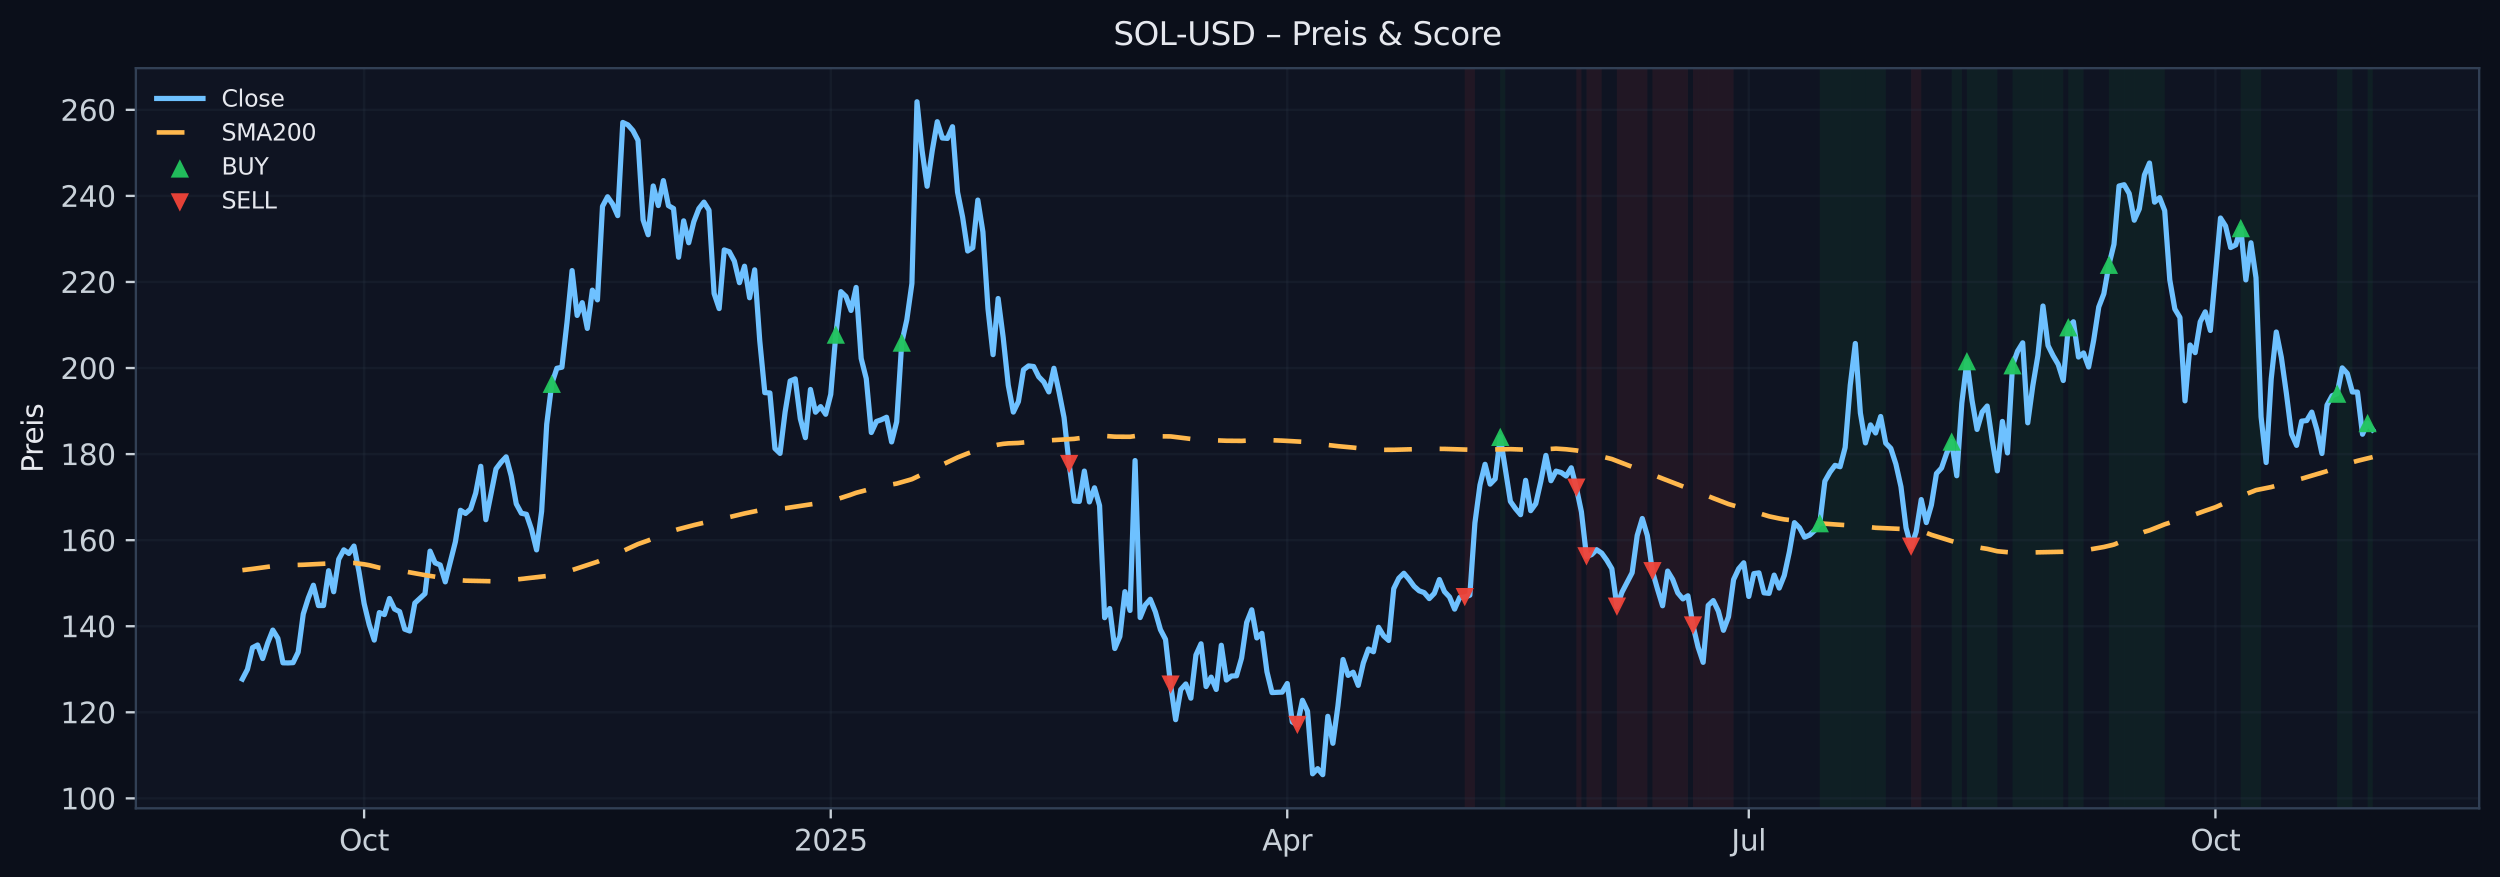 <?xml version="1.0" encoding="utf-8" standalone="no"?>
<!DOCTYPE svg PUBLIC "-//W3C//DTD SVG 1.1//EN"
  "http://www.w3.org/Graphics/SVG/1.1/DTD/svg11.dtd">
<svg xmlns:xlink="http://www.w3.org/1999/xlink" width="864.166pt" height="303.276pt" viewBox="0 0 864.166 303.276" xmlns="http://www.w3.org/2000/svg" version="1.1">
 <defs>
  <style type="text/css">*{stroke-linejoin: round; stroke-linecap: butt}</style>
 </defs>
 <g id="figure_1">
  <g id="patch_1">
   <path d="M -0 303.276 
L 864.166 303.276 
L 864.166 0 
L -0 0 
z
" style="fill: #0b0f1a"/>
  </g>
  <g id="axes_1">
   <g id="patch_2">
    <path d="M 46.966 279.398 
L 856.966 279.398 
L 856.966 23.558 
L 46.966 23.558 
z
" style="fill: #0f1422"/>
   </g>
   <g id="patch_3">
    <path d="M 506.316 279.398 
L 506.316 23.558 
L 509.823 23.558 
L 509.823 279.398 
z
" clip-path="url(#p03be4a4f5c)" style="fill: #ef4444; opacity: 0.08"/>
   </g>
   <g id="patch_4">
    <path d="M 518.589 279.398 
L 518.589 23.558 
L 520.342 23.558 
L 520.342 279.398 
z
" clip-path="url(#p03be4a4f5c)" style="fill: #16a34a; opacity: 0.08"/>
   </g>
   <g id="patch_5">
    <path d="M 544.888 279.398 
L 544.888 23.558 
L 546.641 23.558 
L 546.641 279.398 
z
" clip-path="url(#p03be4a4f5c)" style="fill: #ef4444; opacity: 0.08"/>
   </g>
   <g id="patch_6">
    <path d="M 548.394 279.398 
L 548.394 23.558 
L 553.654 23.558 
L 553.654 279.398 
z
" clip-path="url(#p03be4a4f5c)" style="fill: #ef4444; opacity: 0.08"/>
   </g>
   <g id="patch_7">
    <path d="M 558.914 279.398 
L 558.914 23.558 
L 569.433 23.558 
L 569.433 279.398 
z
" clip-path="url(#p03be4a4f5c)" style="fill: #ef4444; opacity: 0.08"/>
   </g>
   <g id="patch_8">
    <path d="M 571.186 279.398 
L 571.186 23.558 
L 583.459 23.558 
L 583.459 279.398 
z
" clip-path="url(#p03be4a4f5c)" style="fill: #ef4444; opacity: 0.08"/>
   </g>
   <g id="patch_9">
    <path d="M 585.212 279.398 
L 585.212 23.558 
L 586.966 23.558 
L 586.966 279.398 
z
" clip-path="url(#p03be4a4f5c)" style="fill: #ef4444; opacity: 0.08"/>
   </g>
   <g id="patch_10">
    <path d="M 586.966 279.398 
L 586.966 23.558 
L 590.472 23.558 
L 590.472 279.398 
z
" clip-path="url(#p03be4a4f5c)" style="fill: #ef4444; opacity: 0.08"/>
   </g>
   <g id="patch_11">
    <path d="M 590.472 279.398 
L 590.472 23.558 
L 599.238 23.558 
L 599.238 279.398 
z
" clip-path="url(#p03be4a4f5c)" style="fill: #ef4444; opacity: 0.08"/>
   </g>
   <g id="patch_12">
    <path d="M 629.044 279.398 
L 629.044 23.558 
L 639.563 23.558 
L 639.563 279.398 
z
" clip-path="url(#p03be4a4f5c)" style="fill: #16a34a; opacity: 0.08"/>
   </g>
   <g id="patch_13">
    <path d="M 639.563 279.398 
L 639.563 23.558 
L 644.823 23.558 
L 644.823 279.398 
z
" clip-path="url(#p03be4a4f5c)" style="fill: #16a34a; opacity: 0.08"/>
   </g>
   <g id="patch_14">
    <path d="M 644.823 279.398 
L 644.823 23.558 
L 651.836 23.558 
L 651.836 279.398 
z
" clip-path="url(#p03be4a4f5c)" style="fill: #16a34a; opacity: 0.08"/>
   </g>
   <g id="patch_15">
    <path d="M 660.602 279.398 
L 660.602 23.558 
L 664.108 23.558 
L 664.108 279.398 
z
" clip-path="url(#p03be4a4f5c)" style="fill: #ef4444; opacity: 0.08"/>
   </g>
   <g id="patch_16">
    <path d="M 674.628 279.398 
L 674.628 23.558 
L 678.134 23.558 
L 678.134 279.398 
z
" clip-path="url(#p03be4a4f5c)" style="fill: #16a34a; opacity: 0.08"/>
   </g>
   <g id="patch_17">
    <path d="M 679.888 279.398 
L 679.888 23.558 
L 690.407 23.558 
L 690.407 279.398 
z
" clip-path="url(#p03be4a4f5c)" style="fill: #16a34a; opacity: 0.08"/>
   </g>
   <g id="patch_18">
    <path d="M 695.667 279.398 
L 695.667 23.558 
L 706.186 23.558 
L 706.186 279.398 
z
" clip-path="url(#p03be4a4f5c)" style="fill: #16a34a; opacity: 0.08"/>
   </g>
   <g id="patch_19">
    <path d="M 706.186 279.398 
L 706.186 23.558 
L 707.94 23.558 
L 707.94 279.398 
z
" clip-path="url(#p03be4a4f5c)" style="fill: #16a34a; opacity: 0.08"/>
   </g>
   <g id="patch_20">
    <path d="M 707.94 279.398 
L 707.94 23.558 
L 713.199 23.558 
L 713.199 279.398 
z
" clip-path="url(#p03be4a4f5c)" style="fill: #16a34a; opacity: 0.08"/>
   </g>
   <g id="patch_21">
    <path d="M 714.953 279.398 
L 714.953 23.558 
L 720.212 23.558 
L 720.212 279.398 
z
" clip-path="url(#p03be4a4f5c)" style="fill: #16a34a; opacity: 0.08"/>
   </g>
   <g id="patch_22">
    <path d="M 728.979 279.398 
L 728.979 23.558 
L 734.238 23.558 
L 734.238 279.398 
z
" clip-path="url(#p03be4a4f5c)" style="fill: #16a34a; opacity: 0.08"/>
   </g>
   <g id="patch_23">
    <path d="M 734.238 279.398 
L 734.238 23.558 
L 737.745 23.558 
L 737.745 279.398 
z
" clip-path="url(#p03be4a4f5c)" style="fill: #16a34a; opacity: 0.08"/>
   </g>
   <g id="patch_24">
    <path d="M 737.745 279.398 
L 737.745 23.558 
L 739.498 23.558 
L 739.498 279.398 
z
" clip-path="url(#p03be4a4f5c)" style="fill: #16a34a; opacity: 0.08"/>
   </g>
   <g id="patch_25">
    <path d="M 739.498 279.398 
L 739.498 23.558 
L 748.264 23.558 
L 748.264 279.398 
z
" clip-path="url(#p03be4a4f5c)" style="fill: #16a34a; opacity: 0.08"/>
   </g>
   <g id="patch_26">
    <path d="M 774.563 279.398 
L 774.563 23.558 
L 781.576 23.558 
L 781.576 279.398 
z
" clip-path="url(#p03be4a4f5c)" style="fill: #16a34a; opacity: 0.08"/>
   </g>
   <g id="patch_27">
    <path d="M 807.875 279.398 
L 807.875 23.558 
L 813.134 23.558 
L 813.134 279.398 
z
" clip-path="url(#p03be4a4f5c)" style="fill: #16a34a; opacity: 0.08"/>
   </g>
   <g id="patch_28">
    <path d="M 818.394 279.398 
L 818.394 23.558 
L 820.147 23.558 
L 820.147 279.398 
z
" clip-path="url(#p03be4a4f5c)" style="fill: #16a34a; opacity: 0.08"/>
   </g>
   <g id="matplotlib.axis_1">
    <g id="xtick_1">
     <g id="line2d_1">
      <path d="M 125.862 279.398 
L 125.862 23.558 
" clip-path="url(#p03be4a4f5c)" style="fill: none; stroke: #2a3647; stroke-opacity: 0.25; stroke-width: 0.8; stroke-linecap: square"/>
     </g>
     <g id="line2d_2">
      <defs>
       <path id="md6ac24d594" d="M 0 0 
L 0 3.5 
" style="stroke: #c9d1d9; stroke-width: 0.8"/>
      </defs>
      <g>
       <use xlink:href="#md6ac24d594" x="125.862" y="279.398" style="fill: #c9d1d9; stroke: #c9d1d9; stroke-width: 0.8"/>
      </g>
     </g>
     <g id="text_1">
      <!-- Oct -->
      <g style="fill: #c9d1d9" transform="translate(117.216 293.997) scale(0.1 -0.1)">
       <defs>
        <path id="DejaVuSans-4f" d="M 2522 4238 
Q 1834 4238 1429 3725 
Q 1025 3213 1025 2328 
Q 1025 1447 1429 934 
Q 1834 422 2522 422 
Q 3209 422 3611 934 
Q 4013 1447 4013 2328 
Q 4013 3213 3611 3725 
Q 3209 4238 2522 4238 
z
M 2522 4750 
Q 3503 4750 4090 4092 
Q 4678 3434 4678 2328 
Q 4678 1225 4090 567 
Q 3503 -91 2522 -91 
Q 1538 -91 948 565 
Q 359 1222 359 2328 
Q 359 3434 948 4092 
Q 1538 4750 2522 4750 
z
" transform="scale(0.016)"/>
        <path id="DejaVuSans-63" d="M 3122 3366 
L 3122 2828 
Q 2878 2963 2633 3030 
Q 2388 3097 2138 3097 
Q 1578 3097 1268 2742 
Q 959 2388 959 1747 
Q 959 1106 1268 751 
Q 1578 397 2138 397 
Q 2388 397 2633 464 
Q 2878 531 3122 666 
L 3122 134 
Q 2881 22 2623 -34 
Q 2366 -91 2075 -91 
Q 1284 -91 818 406 
Q 353 903 353 1747 
Q 353 2603 823 3093 
Q 1294 3584 2113 3584 
Q 2378 3584 2631 3529 
Q 2884 3475 3122 3366 
z
" transform="scale(0.016)"/>
        <path id="DejaVuSans-74" d="M 1172 4494 
L 1172 3500 
L 2356 3500 
L 2356 3053 
L 1172 3053 
L 1172 1153 
Q 1172 725 1289 603 
Q 1406 481 1766 481 
L 2356 481 
L 2356 0 
L 1766 0 
Q 1100 0 847 248 
Q 594 497 594 1153 
L 594 3053 
L 172 3053 
L 172 3500 
L 594 3500 
L 594 4494 
L 1172 4494 
z
" transform="scale(0.016)"/>
       </defs>
       <use xlink:href="#DejaVuSans-4f"/>
       <use xlink:href="#DejaVuSans-63" x="78.711"/>
       <use xlink:href="#DejaVuSans-74" x="133.691"/>
      </g>
     </g>
    </g>
    <g id="xtick_2">
     <g id="line2d_3">
      <path d="M 287.16 279.398 
L 287.16 23.558 
" clip-path="url(#p03be4a4f5c)" style="fill: none; stroke: #2a3647; stroke-opacity: 0.25; stroke-width: 0.8; stroke-linecap: square"/>
     </g>
     <g id="line2d_4">
      <g>
       <use xlink:href="#md6ac24d594" x="287.16" y="279.398" style="fill: #c9d1d9; stroke: #c9d1d9; stroke-width: 0.8"/>
      </g>
     </g>
     <g id="text_2">
      <!-- 2025 -->
      <g style="fill: #c9d1d9" transform="translate(274.435 293.997) scale(0.1 -0.1)">
       <defs>
        <path id="DejaVuSans-32" d="M 1228 531 
L 3431 531 
L 3431 0 
L 469 0 
L 469 531 
Q 828 903 1448 1529 
Q 2069 2156 2228 2338 
Q 2531 2678 2651 2914 
Q 2772 3150 2772 3378 
Q 2772 3750 2511 3984 
Q 2250 4219 1831 4219 
Q 1534 4219 1204 4116 
Q 875 4013 500 3803 
L 500 4441 
Q 881 4594 1212 4672 
Q 1544 4750 1819 4750 
Q 2544 4750 2975 4387 
Q 3406 4025 3406 3419 
Q 3406 3131 3298 2873 
Q 3191 2616 2906 2266 
Q 2828 2175 2409 1742 
Q 1991 1309 1228 531 
z
" transform="scale(0.016)"/>
        <path id="DejaVuSans-30" d="M 2034 4250 
Q 1547 4250 1301 3770 
Q 1056 3291 1056 2328 
Q 1056 1369 1301 889 
Q 1547 409 2034 409 
Q 2525 409 2770 889 
Q 3016 1369 3016 2328 
Q 3016 3291 2770 3770 
Q 2525 4250 2034 4250 
z
M 2034 4750 
Q 2819 4750 3233 4129 
Q 3647 3509 3647 2328 
Q 3647 1150 3233 529 
Q 2819 -91 2034 -91 
Q 1250 -91 836 529 
Q 422 1150 422 2328 
Q 422 3509 836 4129 
Q 1250 4750 2034 4750 
z
" transform="scale(0.016)"/>
        <path id="DejaVuSans-35" d="M 691 4666 
L 3169 4666 
L 3169 4134 
L 1269 4134 
L 1269 2991 
Q 1406 3038 1543 3061 
Q 1681 3084 1819 3084 
Q 2600 3084 3056 2656 
Q 3513 2228 3513 1497 
Q 3513 744 3044 326 
Q 2575 -91 1722 -91 
Q 1428 -91 1123 -41 
Q 819 9 494 109 
L 494 744 
Q 775 591 1075 516 
Q 1375 441 1709 441 
Q 2250 441 2565 725 
Q 2881 1009 2881 1497 
Q 2881 1984 2565 2268 
Q 2250 2553 1709 2553 
Q 1456 2553 1204 2497 
Q 953 2441 691 2322 
L 691 4666 
z
" transform="scale(0.016)"/>
       </defs>
       <use xlink:href="#DejaVuSans-32"/>
       <use xlink:href="#DejaVuSans-30" x="63.623"/>
       <use xlink:href="#DejaVuSans-32" x="127.246"/>
       <use xlink:href="#DejaVuSans-35" x="190.869"/>
      </g>
     </g>
    </g>
    <g id="xtick_3">
     <g id="line2d_5">
      <path d="M 444.953 279.398 
L 444.953 23.558 
" clip-path="url(#p03be4a4f5c)" style="fill: none; stroke: #2a3647; stroke-opacity: 0.25; stroke-width: 0.8; stroke-linecap: square"/>
     </g>
     <g id="line2d_6">
      <g>
       <use xlink:href="#md6ac24d594" x="444.953" y="279.398" style="fill: #c9d1d9; stroke: #c9d1d9; stroke-width: 0.8"/>
      </g>
     </g>
     <g id="text_3">
      <!-- Apr -->
      <g style="fill: #c9d1d9" transform="translate(436.303 293.997) scale(0.1 -0.1)">
       <defs>
        <path id="DejaVuSans-41" d="M 2188 4044 
L 1331 1722 
L 3047 1722 
L 2188 4044 
z
M 1831 4666 
L 2547 4666 
L 4325 0 
L 3669 0 
L 3244 1197 
L 1141 1197 
L 716 0 
L 50 0 
L 1831 4666 
z
" transform="scale(0.016)"/>
        <path id="DejaVuSans-70" d="M 1159 525 
L 1159 -1331 
L 581 -1331 
L 581 3500 
L 1159 3500 
L 1159 2969 
Q 1341 3281 1617 3432 
Q 1894 3584 2278 3584 
Q 2916 3584 3314 3078 
Q 3713 2572 3713 1747 
Q 3713 922 3314 415 
Q 2916 -91 2278 -91 
Q 1894 -91 1617 61 
Q 1341 213 1159 525 
z
M 3116 1747 
Q 3116 2381 2855 2742 
Q 2594 3103 2138 3103 
Q 1681 3103 1420 2742 
Q 1159 2381 1159 1747 
Q 1159 1113 1420 752 
Q 1681 391 2138 391 
Q 2594 391 2855 752 
Q 3116 1113 3116 1747 
z
" transform="scale(0.016)"/>
        <path id="DejaVuSans-72" d="M 2631 2963 
Q 2534 3019 2420 3045 
Q 2306 3072 2169 3072 
Q 1681 3072 1420 2755 
Q 1159 2438 1159 1844 
L 1159 0 
L 581 0 
L 581 3500 
L 1159 3500 
L 1159 2956 
Q 1341 3275 1631 3429 
Q 1922 3584 2338 3584 
Q 2397 3584 2469 3576 
Q 2541 3569 2628 3553 
L 2631 2963 
z
" transform="scale(0.016)"/>
       </defs>
       <use xlink:href="#DejaVuSans-41"/>
       <use xlink:href="#DejaVuSans-70" x="68.408"/>
       <use xlink:href="#DejaVuSans-72" x="131.885"/>
      </g>
     </g>
    </g>
    <g id="xtick_4">
     <g id="line2d_7">
      <path d="M 604.498 279.398 
L 604.498 23.558 
" clip-path="url(#p03be4a4f5c)" style="fill: none; stroke: #2a3647; stroke-opacity: 0.25; stroke-width: 0.8; stroke-linecap: square"/>
     </g>
     <g id="line2d_8">
      <g>
       <use xlink:href="#md6ac24d594" x="604.498" y="279.398" style="fill: #c9d1d9; stroke: #c9d1d9; stroke-width: 0.8"/>
      </g>
     </g>
     <g id="text_4">
      <!-- Jul -->
      <g style="fill: #c9d1d9" transform="translate(598.465 293.997) scale(0.1 -0.1)">
       <defs>
        <path id="DejaVuSans-4a" d="M 628 4666 
L 1259 4666 
L 1259 325 
Q 1259 -519 939 -900 
Q 619 -1281 -91 -1281 
L -331 -1281 
L -331 -750 
L -134 -750 
Q 284 -750 456 -515 
Q 628 -281 628 325 
L 628 4666 
z
" transform="scale(0.016)"/>
        <path id="DejaVuSans-75" d="M 544 1381 
L 544 3500 
L 1119 3500 
L 1119 1403 
Q 1119 906 1312 657 
Q 1506 409 1894 409 
Q 2359 409 2629 706 
Q 2900 1003 2900 1516 
L 2900 3500 
L 3475 3500 
L 3475 0 
L 2900 0 
L 2900 538 
Q 2691 219 2414 64 
Q 2138 -91 1772 -91 
Q 1169 -91 856 284 
Q 544 659 544 1381 
z
M 1991 3584 
L 1991 3584 
z
" transform="scale(0.016)"/>
        <path id="DejaVuSans-6c" d="M 603 4863 
L 1178 4863 
L 1178 0 
L 603 0 
L 603 4863 
z
" transform="scale(0.016)"/>
       </defs>
       <use xlink:href="#DejaVuSans-4a"/>
       <use xlink:href="#DejaVuSans-75" x="29.492"/>
       <use xlink:href="#DejaVuSans-6c" x="92.871"/>
      </g>
     </g>
    </g>
    <g id="xtick_5">
     <g id="line2d_9">
      <path d="M 765.797 279.398 
L 765.797 23.558 
" clip-path="url(#p03be4a4f5c)" style="fill: none; stroke: #2a3647; stroke-opacity: 0.25; stroke-width: 0.8; stroke-linecap: square"/>
     </g>
     <g id="line2d_10">
      <g>
       <use xlink:href="#md6ac24d594" x="765.797" y="279.398" style="fill: #c9d1d9; stroke: #c9d1d9; stroke-width: 0.8"/>
      </g>
     </g>
     <g id="text_5">
      <!-- Oct -->
      <g style="fill: #c9d1d9" transform="translate(757.151 293.997) scale(0.1 -0.1)">
       <use xlink:href="#DejaVuSans-4f"/>
       <use xlink:href="#DejaVuSans-63" x="78.711"/>
       <use xlink:href="#DejaVuSans-74" x="133.691"/>
      </g>
     </g>
    </g>
   </g>
   <g id="matplotlib.axis_2">
    <g id="ytick_1">
     <g id="line2d_11">
      <path d="M 46.966 275.969 
L 856.966 275.969 
" clip-path="url(#p03be4a4f5c)" style="fill: none; stroke: #2a3647; stroke-opacity: 0.25; stroke-width: 0.8; stroke-linecap: square"/>
     </g>
     <g id="line2d_12">
      <defs>
       <path id="mc453566116" d="M 0 0 
L -3.5 0 
" style="stroke: #c9d1d9; stroke-width: 0.8"/>
      </defs>
      <g>
       <use xlink:href="#mc453566116" x="46.966" y="275.969" style="fill: #c9d1d9; stroke: #c9d1d9; stroke-width: 0.8"/>
      </g>
     </g>
     <g id="text_6">
      <!-- 100 -->
      <g style="fill: #c9d1d9" transform="translate(20.878 279.768) scale(0.1 -0.1)">
       <defs>
        <path id="DejaVuSans-31" d="M 794 531 
L 1825 531 
L 1825 4091 
L 703 3866 
L 703 4441 
L 1819 4666 
L 2450 4666 
L 2450 531 
L 3481 531 
L 3481 0 
L 794 0 
L 794 531 
z
" transform="scale(0.016)"/>
       </defs>
       <use xlink:href="#DejaVuSans-31"/>
       <use xlink:href="#DejaVuSans-30" x="63.623"/>
       <use xlink:href="#DejaVuSans-30" x="127.246"/>
      </g>
     </g>
    </g>
    <g id="ytick_2">
     <g id="line2d_13">
      <path d="M 46.966 246.219 
L 856.966 246.219 
" clip-path="url(#p03be4a4f5c)" style="fill: none; stroke: #2a3647; stroke-opacity: 0.25; stroke-width: 0.8; stroke-linecap: square"/>
     </g>
     <g id="line2d_14">
      <g>
       <use xlink:href="#mc453566116" x="46.966" y="246.219" style="fill: #c9d1d9; stroke: #c9d1d9; stroke-width: 0.8"/>
      </g>
     </g>
     <g id="text_7">
      <!-- 120 -->
      <g style="fill: #c9d1d9" transform="translate(20.878 250.018) scale(0.1 -0.1)">
       <use xlink:href="#DejaVuSans-31"/>
       <use xlink:href="#DejaVuSans-32" x="63.623"/>
       <use xlink:href="#DejaVuSans-30" x="127.246"/>
      </g>
     </g>
    </g>
    <g id="ytick_3">
     <g id="line2d_15">
      <path d="M 46.966 216.469 
L 856.966 216.469 
" clip-path="url(#p03be4a4f5c)" style="fill: none; stroke: #2a3647; stroke-opacity: 0.25; stroke-width: 0.8; stroke-linecap: square"/>
     </g>
     <g id="line2d_16">
      <g>
       <use xlink:href="#mc453566116" x="46.966" y="216.469" style="fill: #c9d1d9; stroke: #c9d1d9; stroke-width: 0.8"/>
      </g>
     </g>
     <g id="text_8">
      <!-- 140 -->
      <g style="fill: #c9d1d9" transform="translate(20.878 220.268) scale(0.1 -0.1)">
       <defs>
        <path id="DejaVuSans-34" d="M 2419 4116 
L 825 1625 
L 2419 1625 
L 2419 4116 
z
M 2253 4666 
L 3047 4666 
L 3047 1625 
L 3713 1625 
L 3713 1100 
L 3047 1100 
L 3047 0 
L 2419 0 
L 2419 1100 
L 313 1100 
L 313 1709 
L 2253 4666 
z
" transform="scale(0.016)"/>
       </defs>
       <use xlink:href="#DejaVuSans-31"/>
       <use xlink:href="#DejaVuSans-34" x="63.623"/>
       <use xlink:href="#DejaVuSans-30" x="127.246"/>
      </g>
     </g>
    </g>
    <g id="ytick_4">
     <g id="line2d_17">
      <path d="M 46.966 186.719 
L 856.966 186.719 
" clip-path="url(#p03be4a4f5c)" style="fill: none; stroke: #2a3647; stroke-opacity: 0.25; stroke-width: 0.8; stroke-linecap: square"/>
     </g>
     <g id="line2d_18">
      <g>
       <use xlink:href="#mc453566116" x="46.966" y="186.719" style="fill: #c9d1d9; stroke: #c9d1d9; stroke-width: 0.8"/>
      </g>
     </g>
     <g id="text_9">
      <!-- 160 -->
      <g style="fill: #c9d1d9" transform="translate(20.878 190.518) scale(0.1 -0.1)">
       <defs>
        <path id="DejaVuSans-36" d="M 2113 2584 
Q 1688 2584 1439 2293 
Q 1191 2003 1191 1497 
Q 1191 994 1439 701 
Q 1688 409 2113 409 
Q 2538 409 2786 701 
Q 3034 994 3034 1497 
Q 3034 2003 2786 2293 
Q 2538 2584 2113 2584 
z
M 3366 4563 
L 3366 3988 
Q 3128 4100 2886 4159 
Q 2644 4219 2406 4219 
Q 1781 4219 1451 3797 
Q 1122 3375 1075 2522 
Q 1259 2794 1537 2939 
Q 1816 3084 2150 3084 
Q 2853 3084 3261 2657 
Q 3669 2231 3669 1497 
Q 3669 778 3244 343 
Q 2819 -91 2113 -91 
Q 1303 -91 875 529 
Q 447 1150 447 2328 
Q 447 3434 972 4092 
Q 1497 4750 2381 4750 
Q 2619 4750 2861 4703 
Q 3103 4656 3366 4563 
z
" transform="scale(0.016)"/>
       </defs>
       <use xlink:href="#DejaVuSans-31"/>
       <use xlink:href="#DejaVuSans-36" x="63.623"/>
       <use xlink:href="#DejaVuSans-30" x="127.246"/>
      </g>
     </g>
    </g>
    <g id="ytick_5">
     <g id="line2d_19">
      <path d="M 46.966 156.969 
L 856.966 156.969 
" clip-path="url(#p03be4a4f5c)" style="fill: none; stroke: #2a3647; stroke-opacity: 0.25; stroke-width: 0.8; stroke-linecap: square"/>
     </g>
     <g id="line2d_20">
      <g>
       <use xlink:href="#mc453566116" x="46.966" y="156.969" style="fill: #c9d1d9; stroke: #c9d1d9; stroke-width: 0.8"/>
      </g>
     </g>
     <g id="text_10">
      <!-- 180 -->
      <g style="fill: #c9d1d9" transform="translate(20.878 160.768) scale(0.1 -0.1)">
       <defs>
        <path id="DejaVuSans-38" d="M 2034 2216 
Q 1584 2216 1326 1975 
Q 1069 1734 1069 1313 
Q 1069 891 1326 650 
Q 1584 409 2034 409 
Q 2484 409 2743 651 
Q 3003 894 3003 1313 
Q 3003 1734 2745 1975 
Q 2488 2216 2034 2216 
z
M 1403 2484 
Q 997 2584 770 2862 
Q 544 3141 544 3541 
Q 544 4100 942 4425 
Q 1341 4750 2034 4750 
Q 2731 4750 3128 4425 
Q 3525 4100 3525 3541 
Q 3525 3141 3298 2862 
Q 3072 2584 2669 2484 
Q 3125 2378 3379 2068 
Q 3634 1759 3634 1313 
Q 3634 634 3220 271 
Q 2806 -91 2034 -91 
Q 1263 -91 848 271 
Q 434 634 434 1313 
Q 434 1759 690 2068 
Q 947 2378 1403 2484 
z
M 1172 3481 
Q 1172 3119 1398 2916 
Q 1625 2713 2034 2713 
Q 2441 2713 2670 2916 
Q 2900 3119 2900 3481 
Q 2900 3844 2670 4047 
Q 2441 4250 2034 4250 
Q 1625 4250 1398 4047 
Q 1172 3844 1172 3481 
z
" transform="scale(0.016)"/>
       </defs>
       <use xlink:href="#DejaVuSans-31"/>
       <use xlink:href="#DejaVuSans-38" x="63.623"/>
       <use xlink:href="#DejaVuSans-30" x="127.246"/>
      </g>
     </g>
    </g>
    <g id="ytick_6">
     <g id="line2d_21">
      <path d="M 46.966 127.219 
L 856.966 127.219 
" clip-path="url(#p03be4a4f5c)" style="fill: none; stroke: #2a3647; stroke-opacity: 0.25; stroke-width: 0.8; stroke-linecap: square"/>
     </g>
     <g id="line2d_22">
      <g>
       <use xlink:href="#mc453566116" x="46.966" y="127.219" style="fill: #c9d1d9; stroke: #c9d1d9; stroke-width: 0.8"/>
      </g>
     </g>
     <g id="text_11">
      <!-- 200 -->
      <g style="fill: #c9d1d9" transform="translate(20.878 131.018) scale(0.1 -0.1)">
       <use xlink:href="#DejaVuSans-32"/>
       <use xlink:href="#DejaVuSans-30" x="63.623"/>
       <use xlink:href="#DejaVuSans-30" x="127.246"/>
      </g>
     </g>
    </g>
    <g id="ytick_7">
     <g id="line2d_23">
      <path d="M 46.966 97.469 
L 856.966 97.469 
" clip-path="url(#p03be4a4f5c)" style="fill: none; stroke: #2a3647; stroke-opacity: 0.25; stroke-width: 0.8; stroke-linecap: square"/>
     </g>
     <g id="line2d_24">
      <g>
       <use xlink:href="#mc453566116" x="46.966" y="97.469" style="fill: #c9d1d9; stroke: #c9d1d9; stroke-width: 0.8"/>
      </g>
     </g>
     <g id="text_12">
      <!-- 220 -->
      <g style="fill: #c9d1d9" transform="translate(20.878 101.268) scale(0.1 -0.1)">
       <use xlink:href="#DejaVuSans-32"/>
       <use xlink:href="#DejaVuSans-32" x="63.623"/>
       <use xlink:href="#DejaVuSans-30" x="127.246"/>
      </g>
     </g>
    </g>
    <g id="ytick_8">
     <g id="line2d_25">
      <path d="M 46.966 67.719 
L 856.966 67.719 
" clip-path="url(#p03be4a4f5c)" style="fill: none; stroke: #2a3647; stroke-opacity: 0.25; stroke-width: 0.8; stroke-linecap: square"/>
     </g>
     <g id="line2d_26">
      <g>
       <use xlink:href="#mc453566116" x="46.966" y="67.719" style="fill: #c9d1d9; stroke: #c9d1d9; stroke-width: 0.8"/>
      </g>
     </g>
     <g id="text_13">
      <!-- 240 -->
      <g style="fill: #c9d1d9" transform="translate(20.878 71.518) scale(0.1 -0.1)">
       <use xlink:href="#DejaVuSans-32"/>
       <use xlink:href="#DejaVuSans-34" x="63.623"/>
       <use xlink:href="#DejaVuSans-30" x="127.246"/>
      </g>
     </g>
    </g>
    <g id="ytick_9">
     <g id="line2d_27">
      <path d="M 46.966 37.969 
L 856.966 37.969 
" clip-path="url(#p03be4a4f5c)" style="fill: none; stroke: #2a3647; stroke-opacity: 0.25; stroke-width: 0.8; stroke-linecap: square"/>
     </g>
     <g id="line2d_28">
      <g>
       <use xlink:href="#mc453566116" x="46.966" y="37.969" style="fill: #c9d1d9; stroke: #c9d1d9; stroke-width: 0.8"/>
      </g>
     </g>
     <g id="text_14">
      <!-- 260 -->
      <g style="fill: #c9d1d9" transform="translate(20.878 41.768) scale(0.1 -0.1)">
       <use xlink:href="#DejaVuSans-32"/>
       <use xlink:href="#DejaVuSans-36" x="63.623"/>
       <use xlink:href="#DejaVuSans-30" x="127.246"/>
      </g>
     </g>
    </g>
    <g id="text_15">
     <!-- Preis -->
     <g style="fill: #e6e8ee" transform="translate(14.798 163.419) rotate(-90) scale(0.1 -0.1)">
      <defs>
       <path id="DejaVuSans-50" d="M 1259 4147 
L 1259 2394 
L 2053 2394 
Q 2494 2394 2734 2622 
Q 2975 2850 2975 3272 
Q 2975 3691 2734 3919 
Q 2494 4147 2053 4147 
L 1259 4147 
z
M 628 4666 
L 2053 4666 
Q 2838 4666 3239 4311 
Q 3641 3956 3641 3272 
Q 3641 2581 3239 2228 
Q 2838 1875 2053 1875 
L 1259 1875 
L 1259 0 
L 628 0 
L 628 4666 
z
" transform="scale(0.016)"/>
       <path id="DejaVuSans-65" d="M 3597 1894 
L 3597 1613 
L 953 1613 
Q 991 1019 1311 708 
Q 1631 397 2203 397 
Q 2534 397 2845 478 
Q 3156 559 3463 722 
L 3463 178 
Q 3153 47 2828 -22 
Q 2503 -91 2169 -91 
Q 1331 -91 842 396 
Q 353 884 353 1716 
Q 353 2575 817 3079 
Q 1281 3584 2069 3584 
Q 2775 3584 3186 3129 
Q 3597 2675 3597 1894 
z
M 3022 2063 
Q 3016 2534 2758 2815 
Q 2500 3097 2075 3097 
Q 1594 3097 1305 2825 
Q 1016 2553 972 2059 
L 3022 2063 
z
" transform="scale(0.016)"/>
       <path id="DejaVuSans-69" d="M 603 3500 
L 1178 3500 
L 1178 0 
L 603 0 
L 603 3500 
z
M 603 4863 
L 1178 4863 
L 1178 4134 
L 603 4134 
L 603 4863 
z
" transform="scale(0.016)"/>
       <path id="DejaVuSans-73" d="M 2834 3397 
L 2834 2853 
Q 2591 2978 2328 3040 
Q 2066 3103 1784 3103 
Q 1356 3103 1142 2972 
Q 928 2841 928 2578 
Q 928 2378 1081 2264 
Q 1234 2150 1697 2047 
L 1894 2003 
Q 2506 1872 2764 1633 
Q 3022 1394 3022 966 
Q 3022 478 2636 193 
Q 2250 -91 1575 -91 
Q 1294 -91 989 -36 
Q 684 19 347 128 
L 347 722 
Q 666 556 975 473 
Q 1284 391 1588 391 
Q 1994 391 2212 530 
Q 2431 669 2431 922 
Q 2431 1156 2273 1281 
Q 2116 1406 1581 1522 
L 1381 1569 
Q 847 1681 609 1914 
Q 372 2147 372 2553 
Q 372 3047 722 3315 
Q 1072 3584 1716 3584 
Q 2034 3584 2315 3537 
Q 2597 3491 2834 3397 
z
" transform="scale(0.016)"/>
      </defs>
      <use xlink:href="#DejaVuSans-50"/>
      <use xlink:href="#DejaVuSans-72" x="58.553"/>
      <use xlink:href="#DejaVuSans-65" x="97.416"/>
      <use xlink:href="#DejaVuSans-69" x="158.939"/>
      <use xlink:href="#DejaVuSans-73" x="186.723"/>
     </g>
    </g>
   </g>
   <g id="line2d_29">
    <path d="M 83.784 234.733 
L 85.537 231.359 
L 87.29 223.868 
L 89.044 222.961 
L 90.797 227.629 
L 92.55 222.207 
L 94.303 217.807 
L 96.057 220.664 
L 97.81 229.113 
L 99.563 229.153 
L 101.316 229.057 
L 103.07 225.406 
L 104.823 212.25 
L 106.576 206.7 
L 108.329 202.297 
L 110.083 209.323 
L 111.836 209.306 
L 113.589 197.292 
L 115.342 204.534 
L 117.095 193.299 
L 118.849 190.066 
L 120.602 191.311 
L 122.355 188.758 
L 124.108 197.699 
L 125.862 208.6 
L 127.615 215.895 
L 129.368 221.251 
L 131.121 211.75 
L 132.875 212.435 
L 134.628 206.886 
L 136.381 210.531 
L 138.134 211.419 
L 139.888 217.487 
L 141.641 218.122 
L 143.394 208.464 
L 146.901 205.205 
L 148.654 190.519 
L 150.407 194.572 
L 152.16 195.295 
L 153.914 201.124 
L 157.42 187.255 
L 159.173 176.396 
L 160.927 177.471 
L 162.68 175.919 
L 164.433 170.457 
L 166.186 161.198 
L 167.94 179.643 
L 171.446 162.102 
L 173.199 159.788 
L 174.953 157.919 
L 176.706 164.518 
L 178.459 174.179 
L 180.212 177.404 
L 181.966 177.778 
L 183.719 182.924 
L 185.472 190.07 
L 187.225 176.719 
L 188.979 146.623 
L 190.732 132.671 
L 192.485 127.309 
L 194.238 126.929 
L 195.992 111.431 
L 197.745 93.539 
L 199.498 109.024 
L 201.251 104.632 
L 203.005 113.505 
L 204.758 100.302 
L 206.511 103.643 
L 208.264 71.325 
L 210.018 68.025 
L 211.771 70.549 
L 213.524 74.526 
L 215.277 42.333 
L 217.031 43.147 
L 218.784 45.141 
L 220.537 48.501 
L 222.29 75.979 
L 224.044 81.139 
L 225.797 64.294 
L 227.55 71.045 
L 229.303 62.439 
L 231.057 71.075 
L 232.81 72.077 
L 234.563 88.906 
L 236.316 76.346 
L 238.07 83.904 
L 239.823 76.646 
L 241.576 72.105 
L 243.329 69.879 
L 245.083 72.669 
L 246.836 101.423 
L 248.589 106.654 
L 250.342 86.391 
L 252.095 87.016 
L 253.849 90.273 
L 255.602 97.705 
L 257.355 92.028 
L 259.108 102.92 
L 260.862 93.279 
L 262.615 117.726 
L 264.368 135.72 
L 266.121 135.834 
L 267.875 155.033 
L 269.628 156.717 
L 271.381 142.46 
L 273.134 131.697 
L 274.888 130.968 
L 276.641 144.744 
L 278.394 151.274 
L 280.147 134.636 
L 281.901 142.474 
L 283.654 140.564 
L 285.407 143.188 
L 287.16 136.331 
L 288.914 115.665 
L 290.667 100.819 
L 292.42 102.492 
L 294.173 107.296 
L 295.927 99.368 
L 297.68 123.901 
L 299.433 130.85 
L 301.186 149.493 
L 302.94 145.695 
L 304.693 145.075 
L 306.446 144.235 
L 308.199 152.751 
L 309.953 145.814 
L 311.706 118.425 
L 313.459 110.517 
L 315.212 98.031 
L 316.966 35.187 
L 318.719 51.971 
L 320.472 64.371 
L 322.225 52.228 
L 323.979 42.078 
L 325.732 47.704 
L 327.485 47.844 
L 329.238 43.809 
L 330.992 66.404 
L 332.745 75.045 
L 334.498 86.753 
L 336.251 85.651 
L 338.005 69.172 
L 339.758 80.157 
L 341.511 106.713 
L 343.264 122.578 
L 345.018 103.196 
L 346.771 116.669 
L 348.524 133.186 
L 350.277 142.432 
L 352.031 138.814 
L 353.784 127.814 
L 355.537 126.478 
L 357.29 126.689 
L 359.044 130.22 
L 360.797 132.018 
L 362.55 135.458 
L 364.303 127.314 
L 366.057 135.427 
L 367.81 144.345 
L 369.563 160.405 
L 371.316 173.206 
L 373.07 173.315 
L 374.823 162.846 
L 376.576 173.492 
L 378.329 168.626 
L 380.083 174.762 
L 381.836 213.509 
L 383.589 210.358 
L 385.342 224.157 
L 387.095 220.008 
L 388.849 204.524 
L 390.602 211.001 
L 392.355 159.207 
L 394.108 213.462 
L 395.862 209.155 
L 397.615 207.146 
L 399.368 211.478 
L 401.121 217.645 
L 402.875 221.017 
L 404.628 236.646 
L 406.381 248.76 
L 408.134 238.388 
L 409.888 236.426 
L 411.641 241.33 
L 413.394 226.413 
L 415.147 222.549 
L 416.901 237.311 
L 418.654 234.075 
L 420.407 238.316 
L 422.16 223.054 
L 423.914 235.067 
L 425.667 233.678 
L 427.42 233.597 
L 429.173 227.477 
L 430.927 215.176 
L 432.68 210.791 
L 434.433 220.502 
L 436.186 218.927 
L 437.94 232.202 
L 439.693 239.394 
L 443.199 239.236 
L 444.953 236.279 
L 446.706 249.554 
L 448.459 250.59 
L 450.212 242.073 
L 451.966 245.833 
L 453.719 267.472 
L 455.472 265.701 
L 457.225 267.769 
L 458.979 247.62 
L 460.732 256.923 
L 462.485 243.939 
L 464.238 227.981 
L 465.992 233.455 
L 467.745 232.369 
L 469.498 236.902 
L 471.251 229.187 
L 473.005 224.354 
L 474.758 225.284 
L 476.511 216.84 
L 478.264 219.779 
L 480.018 221.371 
L 481.771 203.469 
L 483.524 199.879 
L 485.277 198.167 
L 487.031 200.233 
L 488.784 202.651 
L 490.537 204.203 
L 492.29 204.851 
L 494.044 206.907 
L 495.797 205.099 
L 497.55 200.334 
L 499.303 204.494 
L 501.057 206.359 
L 502.81 210.544 
L 504.563 206.507 
L 506.316 206.404 
L 508.07 205.738 
L 509.823 180.827 
L 511.576 167.637 
L 513.329 160.506 
L 515.083 167.342 
L 516.836 165.525 
L 518.589 151.009 
L 522.095 173.316 
L 523.849 175.809 
L 525.602 177.896 
L 527.355 166.044 
L 529.108 176.508 
L 530.862 174.099 
L 532.615 166.367 
L 534.368 157.428 
L 536.121 166.153 
L 537.875 162.856 
L 539.628 163.327 
L 541.381 164.543 
L 543.134 161.706 
L 544.888 168.587 
L 546.641 176.919 
L 548.394 192.319 
L 550.147 191.718 
L 551.901 190.014 
L 553.654 191.184 
L 555.407 193.646 
L 557.16 196.596 
L 558.914 209.711 
L 560.667 204.698 
L 564.173 197.979 
L 565.927 185.099 
L 567.68 179.239 
L 569.433 185.148 
L 571.186 197.444 
L 572.94 203.634 
L 574.693 209.383 
L 576.446 197.407 
L 578.199 200.299 
L 579.953 204.941 
L 581.706 207.018 
L 583.459 205.95 
L 585.212 216.218 
L 586.966 223.667 
L 588.719 228.94 
L 590.472 209.259 
L 592.225 207.611 
L 593.979 211.255 
L 595.732 217.867 
L 597.485 213.209 
L 599.238 200.363 
L 600.992 196.606 
L 602.745 194.55 
L 604.498 206.165 
L 606.251 198.28 
L 608.005 198.021 
L 609.758 204.92 
L 611.511 205.102 
L 613.264 198.808 
L 615.018 203.271 
L 616.771 198.901 
L 618.524 190.762 
L 620.277 180.675 
L 622.031 182.43 
L 623.784 185.7 
L 625.537 184.942 
L 627.29 183.334 
L 629.044 180.842 
L 630.797 166.327 
L 632.55 163.226 
L 634.303 160.863 
L 636.057 161.327 
L 637.81 154.669 
L 639.563 133.177 
L 641.316 118.739 
L 643.07 142.773 
L 644.823 153.092 
L 646.576 146.884 
L 648.329 149.659 
L 650.083 143.978 
L 651.836 153.188 
L 653.589 154.982 
L 655.342 160.399 
L 657.095 168.237 
L 658.849 182.439 
L 660.602 188.975 
L 662.355 183.811 
L 664.108 172.698 
L 665.862 180.625 
L 667.615 174.557 
L 669.368 163.684 
L 671.121 161.783 
L 672.875 156.697 
L 674.628 152.65 
L 676.381 164.439 
L 678.134 139.332 
L 679.888 124.853 
L 681.641 138.247 
L 683.394 148.428 
L 685.147 142.44 
L 686.901 140.361 
L 688.654 152.402 
L 690.407 162.752 
L 692.16 145.684 
L 693.914 156.551 
L 695.667 126.256 
L 697.42 121.363 
L 699.173 118.513 
L 700.927 146.142 
L 702.68 133.31 
L 704.433 122.87 
L 706.186 105.79 
L 707.94 119.454 
L 709.693 122.964 
L 711.446 125.934 
L 713.199 131.52 
L 714.953 113.115 
L 716.706 111.233 
L 718.459 123.41 
L 720.212 122.015 
L 721.966 126.852 
L 723.719 117.597 
L 725.472 106.116 
L 727.225 101.558 
L 728.979 91.538 
L 730.732 84.444 
L 732.485 64.292 
L 734.238 63.857 
L 735.992 66.889 
L 737.745 76.112 
L 739.498 72.197 
L 741.251 60.493 
L 743.005 56.358 
L 744.758 69.871 
L 746.511 68.325 
L 748.264 72.813 
L 750.018 96.73 
L 751.771 106.814 
L 753.524 109.731 
L 755.277 138.552 
L 757.031 119.257 
L 758.784 121.888 
L 760.537 111.246 
L 762.29 107.802 
L 764.044 114.213 
L 767.55 75.369 
L 769.303 78.128 
L 771.057 85.564 
L 772.81 84.674 
L 774.563 78.851 
L 776.316 96.751 
L 778.07 83.931 
L 779.823 95.994 
L 781.576 144.081 
L 783.329 159.863 
L 785.083 130.925 
L 786.836 114.772 
L 788.589 123.559 
L 790.342 136.111 
L 792.095 149.994 
L 793.849 153.942 
L 795.602 145.574 
L 797.355 145.369 
L 799.108 142.464 
L 800.862 148.54 
L 802.615 156.748 
L 804.368 140.029 
L 806.121 136.798 
L 807.875 136.084 
L 809.628 127.176 
L 811.381 129.09 
L 813.134 135.485 
L 814.888 135.532 
L 816.641 150.09 
L 818.394 146.245 
L 820.147 148.596 
L 820.147 148.596 
" clip-path="url(#p03be4a4f5c)" style="fill: none; stroke: #6ec1ff; stroke-width: 1.8; stroke-linecap: square"/>
   </g>
   <g id="line2d_30">
    <path d="M 83.784 197.083 
L 87.29 196.65 
L 92.55 195.931 
L 96.057 195.5 
L 99.563 195.357 
L 104.823 195.221 
L 113.589 194.777 
L 118.849 194.602 
L 122.355 194.597 
L 125.862 195.056 
L 127.615 195.365 
L 131.121 196.244 
L 132.875 196.447 
L 136.381 197.044 
L 139.888 197.524 
L 146.901 198.799 
L 152.16 199.616 
L 155.667 200.286 
L 160.927 200.715 
L 171.446 200.955 
L 173.199 200.914 
L 188.979 199.113 
L 195.992 197.633 
L 206.511 194.172 
L 211.771 191.946 
L 213.524 191.282 
L 220.537 188.064 
L 224.044 186.827 
L 231.057 183.976 
L 234.563 182.894 
L 239.823 181.517 
L 243.329 180.692 
L 245.083 180.247 
L 248.589 179.597 
L 257.355 177.482 
L 262.615 176.39 
L 266.121 175.941 
L 271.381 175.674 
L 283.654 173.823 
L 288.914 172.698 
L 294.173 170.978 
L 295.927 170.343 
L 301.186 168.945 
L 306.446 167.765 
L 309.953 167.161 
L 315.212 165.646 
L 322.225 162.309 
L 330.992 158.12 
L 334.498 156.73 
L 339.758 154.877 
L 345.018 153.703 
L 346.771 153.421 
L 348.524 153.257 
L 352.031 153.12 
L 359.044 152.431 
L 371.316 151.703 
L 374.823 151.226 
L 378.329 150.727 
L 380.083 150.553 
L 385.342 150.943 
L 390.602 150.983 
L 392.355 150.726 
L 404.628 150.856 
L 409.888 151.503 
L 413.394 151.946 
L 423.914 152.352 
L 429.173 152.401 
L 436.186 152.042 
L 443.199 152.31 
L 451.966 152.802 
L 455.472 153.28 
L 458.979 153.812 
L 462.485 154.223 
L 467.745 154.716 
L 473.005 155.318 
L 476.511 155.497 
L 481.771 155.476 
L 494.044 155.133 
L 499.303 155.17 
L 509.823 155.508 
L 522.095 155.256 
L 527.355 155.444 
L 532.615 155.382 
L 537.875 155.066 
L 541.381 155.308 
L 544.888 155.689 
L 546.641 156.016 
L 550.147 156.924 
L 557.16 158.67 
L 562.42 160.7 
L 565.927 162.031 
L 597.485 174.24 
L 600.992 175.259 
L 611.511 178.479 
L 615.018 179.222 
L 616.771 179.537 
L 623.784 180.305 
L 627.29 180.768 
L 634.303 181.28 
L 643.07 181.841 
L 648.329 182.436 
L 658.849 182.912 
L 662.355 183.454 
L 665.862 184.178 
L 667.615 184.875 
L 676.381 187.58 
L 679.888 188.442 
L 685.147 189.447 
L 686.901 189.72 
L 690.407 190.549 
L 695.667 191.029 
L 700.927 190.998 
L 713.199 190.72 
L 718.459 190.423 
L 721.966 190 
L 727.225 189.078 
L 730.732 188.241 
L 741.251 183.842 
L 743.005 183.328 
L 748.264 181.234 
L 753.524 179.55 
L 755.277 179.059 
L 762.29 176.536 
L 765.797 175.337 
L 771.057 172.984 
L 776.316 170.826 
L 779.823 169.42 
L 785.083 168.362 
L 792.095 166.335 
L 795.602 165.455 
L 804.368 162.843 
L 811.381 160.299 
L 814.888 159.295 
L 820.147 158.006 
L 820.147 158.006 
" clip-path="url(#p03be4a4f5c)" style="fill: none; stroke-dasharray: 9.6,9.6; stroke-dashoffset: 0; stroke: #ffb84d; stroke-width: 1.6"/>
   </g>
   <g id="patch_29">
    <path d="M 46.966 279.398 
L 46.966 23.558 
" style="fill: none; stroke: #324055; stroke-width: 0.8; stroke-linejoin: miter; stroke-linecap: square"/>
   </g>
   <g id="patch_30">
    <path d="M 856.966 279.398 
L 856.966 23.558 
" style="fill: none; stroke: #324055; stroke-width: 0.8; stroke-linejoin: miter; stroke-linecap: square"/>
   </g>
   <g id="patch_31">
    <path d="M 46.966 279.398 
L 856.966 279.398 
" style="fill: none; stroke: #324055; stroke-width: 0.8; stroke-linejoin: miter; stroke-linecap: square"/>
   </g>
   <g id="patch_32">
    <path d="M 46.966 23.558 
L 856.966 23.558 
" style="fill: none; stroke: #324055; stroke-width: 0.8; stroke-linejoin: miter; stroke-linecap: square"/>
   </g>
   <g id="text_16">
    <!-- SOL-USD – Preis &amp; Score -->
    <g style="fill: #e6e8ee" transform="translate(384.872 15.558) scale(0.11 -0.11)">
     <defs>
      <path id="DejaVuSans-53" d="M 3425 4513 
L 3425 3897 
Q 3066 4069 2747 4153 
Q 2428 4238 2131 4238 
Q 1616 4238 1336 4038 
Q 1056 3838 1056 3469 
Q 1056 3159 1242 3001 
Q 1428 2844 1947 2747 
L 2328 2669 
Q 3034 2534 3370 2195 
Q 3706 1856 3706 1288 
Q 3706 609 3251 259 
Q 2797 -91 1919 -91 
Q 1588 -91 1214 -16 
Q 841 59 441 206 
L 441 856 
Q 825 641 1194 531 
Q 1563 422 1919 422 
Q 2459 422 2753 634 
Q 3047 847 3047 1241 
Q 3047 1584 2836 1778 
Q 2625 1972 2144 2069 
L 1759 2144 
Q 1053 2284 737 2584 
Q 422 2884 422 3419 
Q 422 4038 858 4394 
Q 1294 4750 2059 4750 
Q 2388 4750 2728 4690 
Q 3069 4631 3425 4513 
z
" transform="scale(0.016)"/>
      <path id="DejaVuSans-4c" d="M 628 4666 
L 1259 4666 
L 1259 531 
L 3531 531 
L 3531 0 
L 628 0 
L 628 4666 
z
" transform="scale(0.016)"/>
      <path id="DejaVuSans-2d" d="M 313 2009 
L 1997 2009 
L 1997 1497 
L 313 1497 
L 313 2009 
z
" transform="scale(0.016)"/>
      <path id="DejaVuSans-55" d="M 556 4666 
L 1191 4666 
L 1191 1831 
Q 1191 1081 1462 751 
Q 1734 422 2344 422 
Q 2950 422 3222 751 
Q 3494 1081 3494 1831 
L 3494 4666 
L 4128 4666 
L 4128 1753 
Q 4128 841 3676 375 
Q 3225 -91 2344 -91 
Q 1459 -91 1007 375 
Q 556 841 556 1753 
L 556 4666 
z
" transform="scale(0.016)"/>
      <path id="DejaVuSans-44" d="M 1259 4147 
L 1259 519 
L 2022 519 
Q 2988 519 3436 956 
Q 3884 1394 3884 2338 
Q 3884 3275 3436 3711 
Q 2988 4147 2022 4147 
L 1259 4147 
z
M 628 4666 
L 1925 4666 
Q 3281 4666 3915 4102 
Q 4550 3538 4550 2338 
Q 4550 1131 3912 565 
Q 3275 0 1925 0 
L 628 0 
L 628 4666 
z
" transform="scale(0.016)"/>
      <path id="DejaVuSans-20" transform="scale(0.016)"/>
      <path id="DejaVuSans-2013" d="M 313 1978 
L 2888 1978 
L 2888 1528 
L 313 1528 
L 313 1978 
z
" transform="scale(0.016)"/>
      <path id="DejaVuSans-26" d="M 1556 2509 
Q 1272 2256 1139 2004 
Q 1006 1753 1006 1478 
Q 1006 1022 1337 719 
Q 1669 416 2169 416 
Q 2466 416 2725 514 
Q 2984 613 3213 813 
L 1556 2509 
z
M 1997 2859 
L 3584 1234 
Q 3769 1513 3872 1830 
Q 3975 2147 3994 2503 
L 4575 2503 
Q 4538 2091 4375 1687 
Q 4213 1284 3922 891 
L 4794 0 
L 4006 0 
L 3559 459 
Q 3234 181 2878 45 
Q 2522 -91 2113 -91 
Q 1359 -91 881 339 
Q 403 769 403 1441 
Q 403 1841 612 2192 
Q 822 2544 1241 2853 
Q 1091 3050 1012 3245 
Q 934 3441 934 3628 
Q 934 4134 1281 4442 
Q 1628 4750 2203 4750 
Q 2463 4750 2720 4694 
Q 2978 4638 3244 4525 
L 3244 3956 
Q 2972 4103 2725 4179 
Q 2478 4256 2266 4256 
Q 1938 4256 1733 4082 
Q 1528 3909 1528 3634 
Q 1528 3475 1620 3314 
Q 1713 3153 1997 2859 
z
" transform="scale(0.016)"/>
      <path id="DejaVuSans-6f" d="M 1959 3097 
Q 1497 3097 1228 2736 
Q 959 2375 959 1747 
Q 959 1119 1226 758 
Q 1494 397 1959 397 
Q 2419 397 2687 759 
Q 2956 1122 2956 1747 
Q 2956 2369 2687 2733 
Q 2419 3097 1959 3097 
z
M 1959 3584 
Q 2709 3584 3137 3096 
Q 3566 2609 3566 1747 
Q 3566 888 3137 398 
Q 2709 -91 1959 -91 
Q 1206 -91 779 398 
Q 353 888 353 1747 
Q 353 2609 779 3096 
Q 1206 3584 1959 3584 
z
" transform="scale(0.016)"/>
     </defs>
     <use xlink:href="#DejaVuSans-53"/>
     <use xlink:href="#DejaVuSans-4f" x="63.477"/>
     <use xlink:href="#DejaVuSans-4c" x="142.188"/>
     <use xlink:href="#DejaVuSans-2d" x="196.15"/>
     <use xlink:href="#DejaVuSans-55" x="232.234"/>
     <use xlink:href="#DejaVuSans-53" x="305.428"/>
     <use xlink:href="#DejaVuSans-44" x="368.904"/>
     <use xlink:href="#DejaVuSans-20" x="445.906"/>
     <use xlink:href="#DejaVuSans-2013" x="477.693"/>
     <use xlink:href="#DejaVuSans-20" x="527.693"/>
     <use xlink:href="#DejaVuSans-50" x="559.48"/>
     <use xlink:href="#DejaVuSans-72" x="618.033"/>
     <use xlink:href="#DejaVuSans-65" x="656.896"/>
     <use xlink:href="#DejaVuSans-69" x="718.42"/>
     <use xlink:href="#DejaVuSans-73" x="746.203"/>
     <use xlink:href="#DejaVuSans-20" x="798.303"/>
     <use xlink:href="#DejaVuSans-26" x="830.09"/>
     <use xlink:href="#DejaVuSans-20" x="908.068"/>
     <use xlink:href="#DejaVuSans-53" x="939.855"/>
     <use xlink:href="#DejaVuSans-63" x="1003.332"/>
     <use xlink:href="#DejaVuSans-6f" x="1058.312"/>
     <use xlink:href="#DejaVuSans-72" x="1119.494"/>
     <use xlink:href="#DejaVuSans-65" x="1158.357"/>
    </g>
   </g>
   <g id="PathCollection_1">
    <path d="M 190.732 129.509 
L 187.57 135.833 
L 193.894 135.833 
z
" clip-path="url(#p03be4a4f5c)" style="fill: #22c55e; fill-opacity: 0.95"/>
    <path d="M 288.914 112.503 
L 285.751 118.827 
L 292.076 118.827 
z
" clip-path="url(#p03be4a4f5c)" style="fill: #22c55e; fill-opacity: 0.95"/>
    <path d="M 311.706 115.263 
L 308.544 121.588 
L 314.868 121.588 
z
" clip-path="url(#p03be4a4f5c)" style="fill: #22c55e; fill-opacity: 0.95"/>
    <path d="M 518.589 147.847 
L 515.427 154.172 
L 521.751 154.172 
z
" clip-path="url(#p03be4a4f5c)" style="fill: #22c55e; fill-opacity: 0.95"/>
    <path d="M 629.044 177.68 
L 625.881 184.005 
L 632.206 184.005 
z
" clip-path="url(#p03be4a4f5c)" style="fill: #22c55e; fill-opacity: 0.95"/>
    <path d="M 674.628 149.488 
L 671.466 155.813 
L 677.79 155.813 
z
" clip-path="url(#p03be4a4f5c)" style="fill: #22c55e; fill-opacity: 0.95"/>
    <path d="M 679.888 121.691 
L 676.725 128.015 
L 683.05 128.015 
z
" clip-path="url(#p03be4a4f5c)" style="fill: #22c55e; fill-opacity: 0.95"/>
    <path d="M 695.667 123.093 
L 692.505 129.418 
L 698.829 129.418 
z
" clip-path="url(#p03be4a4f5c)" style="fill: #22c55e; fill-opacity: 0.95"/>
    <path d="M 714.953 109.953 
L 711.79 116.277 
L 718.115 116.277 
z
" clip-path="url(#p03be4a4f5c)" style="fill: #22c55e; fill-opacity: 0.95"/>
    <path d="M 728.979 88.376 
L 725.816 94.7 
L 732.141 94.7 
z
" clip-path="url(#p03be4a4f5c)" style="fill: #22c55e; fill-opacity: 0.95"/>
    <path d="M 774.563 75.689 
L 771.401 82.013 
L 777.725 82.013 
z
" clip-path="url(#p03be4a4f5c)" style="fill: #22c55e; fill-opacity: 0.95"/>
    <path d="M 807.875 132.921 
L 804.712 139.246 
L 811.037 139.246 
z
" clip-path="url(#p03be4a4f5c)" style="fill: #22c55e; fill-opacity: 0.95"/>
    <path d="M 818.394 143.082 
L 815.232 149.407 
L 821.556 149.407 
z
" clip-path="url(#p03be4a4f5c)" style="fill: #22c55e; fill-opacity: 0.95"/>
   </g>
   <g id="PathCollection_2">
    <path d="M 369.563 163.567 
L 372.725 157.243 
L 366.401 157.243 
z
" clip-path="url(#p03be4a4f5c)" style="fill: #f04438; fill-opacity: 0.95"/>
    <path d="M 404.628 239.808 
L 407.79 233.484 
L 401.466 233.484 
z
" clip-path="url(#p03be4a4f5c)" style="fill: #f04438; fill-opacity: 0.95"/>
    <path d="M 448.459 253.752 
L 451.621 247.427 
L 445.297 247.427 
z
" clip-path="url(#p03be4a4f5c)" style="fill: #f04438; fill-opacity: 0.95"/>
    <path d="M 506.316 209.566 
L 509.479 203.241 
L 503.154 203.241 
z
" clip-path="url(#p03be4a4f5c)" style="fill: #f04438; fill-opacity: 0.95"/>
    <path d="M 544.888 171.749 
L 548.05 165.424 
L 541.725 165.424 
z
" clip-path="url(#p03be4a4f5c)" style="fill: #f04438; fill-opacity: 0.95"/>
    <path d="M 548.394 195.482 
L 551.556 189.157 
L 545.232 189.157 
z
" clip-path="url(#p03be4a4f5c)" style="fill: #f04438; fill-opacity: 0.95"/>
    <path d="M 558.914 212.873 
L 562.076 206.549 
L 555.751 206.549 
z
" clip-path="url(#p03be4a4f5c)" style="fill: #f04438; fill-opacity: 0.95"/>
    <path d="M 571.186 200.606 
L 574.349 194.282 
L 568.024 194.282 
z
" clip-path="url(#p03be4a4f5c)" style="fill: #f04438; fill-opacity: 0.95"/>
    <path d="M 585.212 219.38 
L 588.375 213.056 
L 582.05 213.056 
z
" clip-path="url(#p03be4a4f5c)" style="fill: #f04438; fill-opacity: 0.95"/>
    <path d="M 660.602 192.137 
L 663.764 185.813 
L 657.44 185.813 
z
" clip-path="url(#p03be4a4f5c)" style="fill: #f04438; fill-opacity: 0.95"/>
   </g>
   <g id="legend_1">
    <g id="line2d_31">
     <path d="M 54.166 34.037 
L 62.166 34.037 
L 70.166 34.037 
" style="fill: none; stroke: #6ec1ff; stroke-width: 1.8; stroke-linecap: square"/>
    </g>
    <g id="text_17">
     <!-- Close -->
     <g style="fill: #e6e8ee" transform="translate(76.566 36.837) scale(0.08 -0.08)">
      <defs>
       <path id="DejaVuSans-43" d="M 4122 4306 
L 4122 3641 
Q 3803 3938 3442 4084 
Q 3081 4231 2675 4231 
Q 1875 4231 1450 3742 
Q 1025 3253 1025 2328 
Q 1025 1406 1450 917 
Q 1875 428 2675 428 
Q 3081 428 3442 575 
Q 3803 722 4122 1019 
L 4122 359 
Q 3791 134 3420 21 
Q 3050 -91 2638 -91 
Q 1578 -91 968 557 
Q 359 1206 359 2328 
Q 359 3453 968 4101 
Q 1578 4750 2638 4750 
Q 3056 4750 3426 4639 
Q 3797 4528 4122 4306 
z
" transform="scale(0.016)"/>
      </defs>
      <use xlink:href="#DejaVuSans-43"/>
      <use xlink:href="#DejaVuSans-6c" x="69.824"/>
      <use xlink:href="#DejaVuSans-6f" x="97.607"/>
      <use xlink:href="#DejaVuSans-73" x="158.789"/>
      <use xlink:href="#DejaVuSans-65" x="210.889"/>
     </g>
    </g>
    <g id="line2d_32">
     <path d="M 54.166 45.78 
L 62.166 45.78 
L 70.166 45.78 
" style="fill: none; stroke-dasharray: 9.6,9.6; stroke-dashoffset: 0; stroke: #ffb84d; stroke-width: 1.6"/>
    </g>
    <g id="text_18">
     <!-- SMA200 -->
     <g style="fill: #e6e8ee" transform="translate(76.566 48.58) scale(0.08 -0.08)">
      <defs>
       <path id="DejaVuSans-4d" d="M 628 4666 
L 1569 4666 
L 2759 1491 
L 3956 4666 
L 4897 4666 
L 4897 0 
L 4281 0 
L 4281 4097 
L 3078 897 
L 2444 897 
L 1241 4097 
L 1241 0 
L 628 0 
L 628 4666 
z
" transform="scale(0.016)"/>
      </defs>
      <use xlink:href="#DejaVuSans-53"/>
      <use xlink:href="#DejaVuSans-4d" x="63.477"/>
      <use xlink:href="#DejaVuSans-41" x="149.756"/>
      <use xlink:href="#DejaVuSans-32" x="218.164"/>
      <use xlink:href="#DejaVuSans-30" x="281.787"/>
      <use xlink:href="#DejaVuSans-30" x="345.41"/>
     </g>
    </g>
    <g id="PathCollection_3">
     <path d="M 62.166 55.06 
L 59.003 61.384 
L 65.328 61.384 
z
" style="fill: #22c55e; fill-opacity: 0.95"/>
    </g>
    <g id="text_19">
     <!-- BUY -->
     <g style="fill: #e6e8ee" transform="translate(76.566 60.322) scale(0.08 -0.08)">
      <defs>
       <path id="DejaVuSans-42" d="M 1259 2228 
L 1259 519 
L 2272 519 
Q 2781 519 3026 730 
Q 3272 941 3272 1375 
Q 3272 1813 3026 2020 
Q 2781 2228 2272 2228 
L 1259 2228 
z
M 1259 4147 
L 1259 2741 
L 2194 2741 
Q 2656 2741 2882 2914 
Q 3109 3088 3109 3444 
Q 3109 3797 2882 3972 
Q 2656 4147 2194 4147 
L 1259 4147 
z
M 628 4666 
L 2241 4666 
Q 2963 4666 3353 4366 
Q 3744 4066 3744 3513 
Q 3744 3084 3544 2831 
Q 3344 2578 2956 2516 
Q 3422 2416 3680 2098 
Q 3938 1781 3938 1306 
Q 3938 681 3513 340 
Q 3088 0 2303 0 
L 628 0 
L 628 4666 
z
" transform="scale(0.016)"/>
       <path id="DejaVuSans-59" d="M -13 4666 
L 666 4666 
L 1959 2747 
L 3244 4666 
L 3922 4666 
L 2272 2222 
L 2272 0 
L 1638 0 
L 1638 2222 
L -13 4666 
z
" transform="scale(0.016)"/>
      </defs>
      <use xlink:href="#DejaVuSans-42"/>
      <use xlink:href="#DejaVuSans-55" x="68.604"/>
      <use xlink:href="#DejaVuSans-59" x="141.797"/>
     </g>
    </g>
    <g id="PathCollection_4">
     <path d="M 62.166 73.127 
L 65.328 66.802 
L 59.003 66.802 
z
" style="fill: #f04438; fill-opacity: 0.95"/>
    </g>
    <g id="text_20">
     <!-- SELL -->
     <g style="fill: #e6e8ee" transform="translate(76.566 72.065) scale(0.08 -0.08)">
      <defs>
       <path id="DejaVuSans-45" d="M 628 4666 
L 3578 4666 
L 3578 4134 
L 1259 4134 
L 1259 2753 
L 3481 2753 
L 3481 2222 
L 1259 2222 
L 1259 531 
L 3634 531 
L 3634 0 
L 628 0 
L 628 4666 
z
" transform="scale(0.016)"/>
      </defs>
      <use xlink:href="#DejaVuSans-53"/>
      <use xlink:href="#DejaVuSans-45" x="63.477"/>
      <use xlink:href="#DejaVuSans-4c" x="126.66"/>
      <use xlink:href="#DejaVuSans-4c" x="182.373"/>
     </g>
    </g>
   </g>
  </g>
 </g>
 <defs>
  <clipPath id="p03be4a4f5c">
   <rect x="46.966" y="23.558" width="810" height="255.84"/>
  </clipPath>
 </defs>
</svg>
